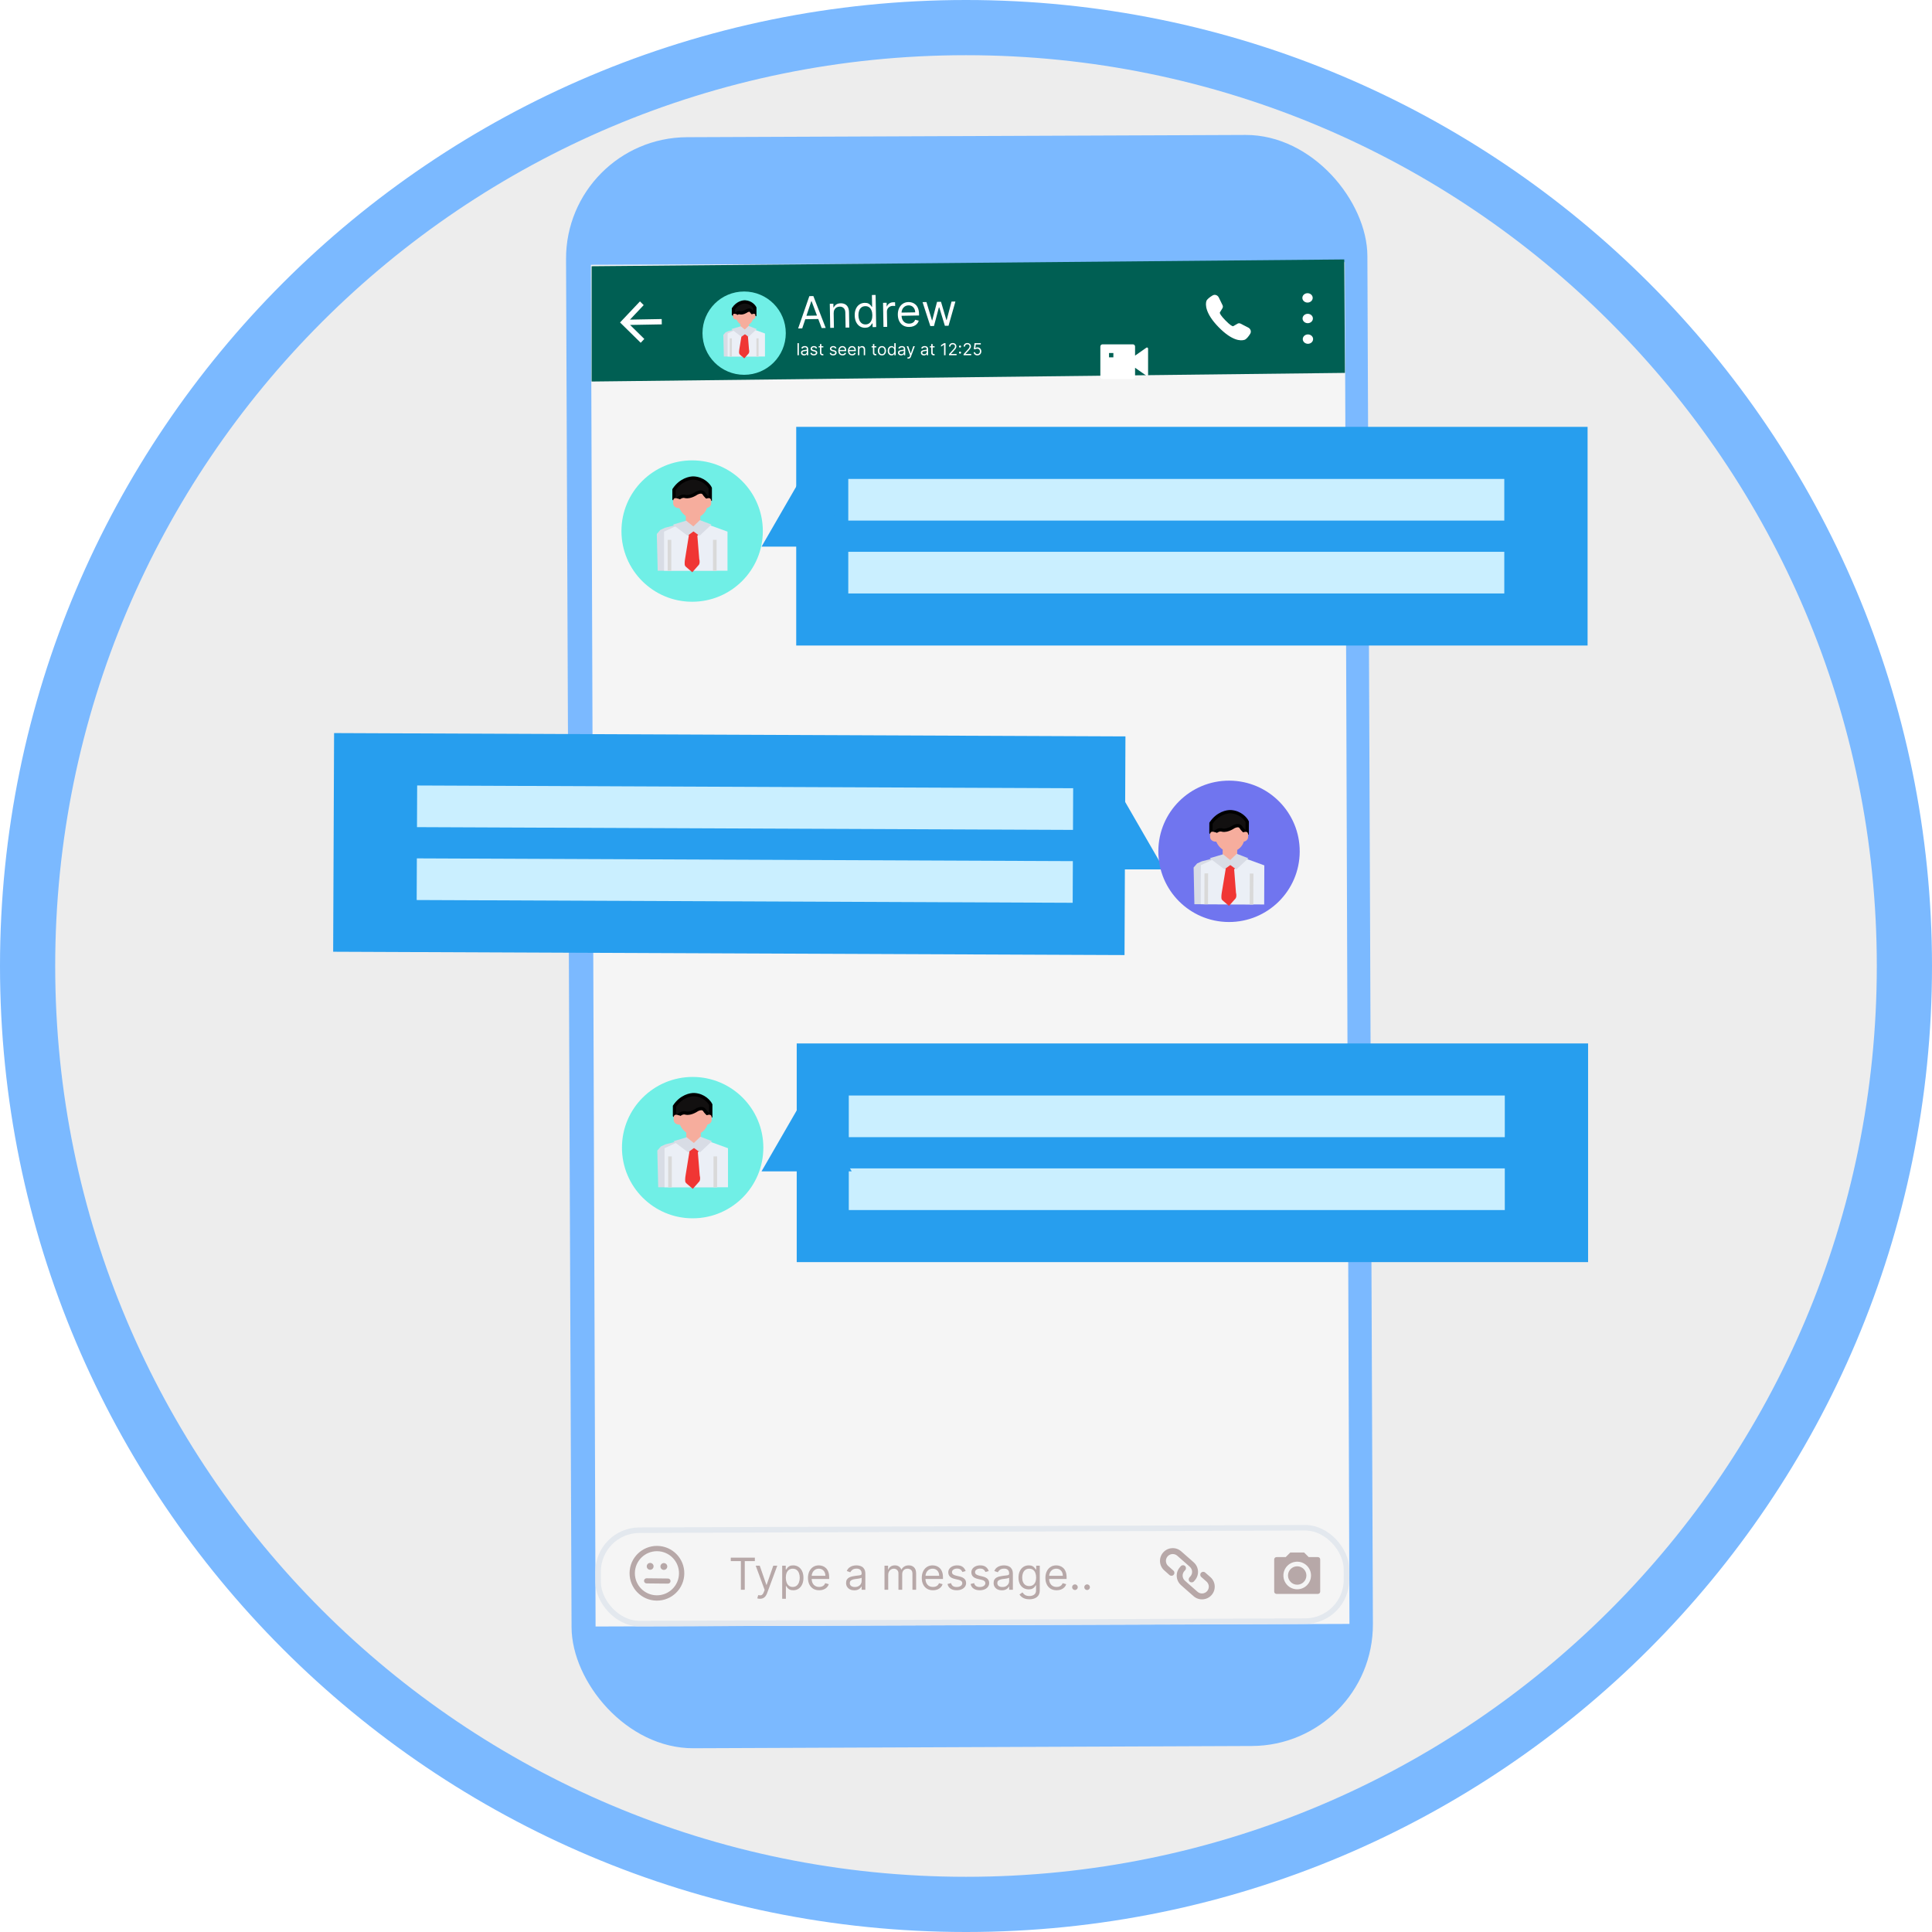 <svg width="175" height="175" viewBox="0 0 175 175" fill="none" xmlns="http://www.w3.org/2000/svg">
<g clip-path="url(#clip0_985_1731)">
<path d="M172.5 87.5C172.5 134.444 134.444 172.5 87.5 172.5C40.556 172.5 2.5 134.444 2.5 87.5C2.5 40.556 40.556 2.5 87.5 2.5C134.444 2.5 172.5 40.556 172.5 87.5Z" fill="#EDEDED" stroke="#7BB9FF" stroke-width="5"/>
<rect x="51.228" y="12.472" width="72.586" height="145.929" rx="11" transform="rotate(-0.231 51.228 12.472)" fill="#7BB9FF"/>
<rect x="53.523" y="23.985" width="68.288" height="123.344" transform="rotate(-0.197 53.523 23.985)" fill="#F5F5F5"/>
<rect x="54.162" y="138.62" width="67.785" height="8.459" rx="3.75" transform="rotate(-0.213 54.162 138.62)" fill="#F5F5F5" stroke="#E3E8EE" stroke-width="0.5"/>
<path d="M66.193 141.403V141.091H68.375V141.403H67.46V144H67.108V141.403H66.193ZM68.839 144.818C68.782 144.818 68.732 144.813 68.687 144.804C68.643 144.795 68.612 144.787 68.595 144.778L68.68 144.483C68.761 144.504 68.834 144.511 68.896 144.506C68.959 144.5 69.014 144.472 69.062 144.422C69.111 144.373 69.156 144.293 69.197 144.182L69.26 144.011L68.453 141.818H68.816L69.419 143.557H69.441L70.044 141.818H70.407L69.481 144.318C69.439 144.431 69.388 144.524 69.326 144.598C69.265 144.673 69.193 144.728 69.112 144.764C69.031 144.8 68.941 144.818 68.839 144.818ZM70.85 144.818V141.818H71.174V142.165H71.213C71.238 142.127 71.272 142.079 71.316 142.02C71.36 141.96 71.424 141.907 71.506 141.861C71.589 141.813 71.702 141.79 71.844 141.79C72.028 141.79 72.19 141.836 72.33 141.928C72.47 142.019 72.579 142.15 72.658 142.318C72.737 142.487 72.776 142.686 72.776 142.915C72.776 143.146 72.737 143.346 72.658 143.516C72.579 143.684 72.471 143.815 72.331 143.908C72.192 144 72.032 144.045 71.85 144.045C71.71 144.045 71.597 144.022 71.513 143.976C71.429 143.929 71.364 143.875 71.319 143.815C71.273 143.755 71.238 143.705 71.213 143.665H71.185V144.818H70.85ZM71.179 142.909C71.179 143.074 71.204 143.219 71.252 143.345C71.3 143.47 71.371 143.568 71.463 143.639C71.556 143.709 71.67 143.744 71.804 143.744C71.945 143.744 72.061 143.707 72.155 143.634C72.25 143.559 72.321 143.458 72.368 143.332C72.416 143.205 72.441 143.064 72.441 142.909C72.441 142.756 72.417 142.617 72.37 142.494C72.323 142.37 72.253 142.272 72.158 142.2C72.064 142.127 71.946 142.091 71.804 142.091C71.668 142.091 71.553 142.125 71.461 142.195C71.368 142.263 71.298 142.358 71.25 142.482C71.203 142.604 71.179 142.746 71.179 142.909ZM74.202 144.045C73.992 144.045 73.811 143.999 73.658 143.906C73.507 143.812 73.39 143.682 73.307 143.514C73.226 143.346 73.185 143.15 73.185 142.926C73.185 142.703 73.226 142.506 73.307 142.335C73.39 142.164 73.504 142.03 73.651 141.935C73.799 141.838 73.971 141.79 74.168 141.79C74.282 141.79 74.394 141.809 74.505 141.847C74.615 141.884 74.716 141.946 74.807 142.031C74.898 142.116 74.971 142.227 75.025 142.366C75.079 142.506 75.106 142.677 75.106 142.881V143.023H73.424V142.733H74.765C74.765 142.61 74.74 142.5 74.691 142.403C74.642 142.307 74.573 142.231 74.483 142.175C74.394 142.119 74.289 142.091 74.168 142.091C74.034 142.091 73.919 142.124 73.821 142.19C73.725 142.256 73.65 142.341 73.598 142.446C73.546 142.551 73.52 142.664 73.52 142.784V142.977C73.52 143.142 73.549 143.282 73.606 143.396C73.663 143.51 73.743 143.597 73.846 143.656C73.948 143.715 74.067 143.744 74.202 143.744C74.29 143.744 74.37 143.732 74.441 143.707C74.513 143.682 74.575 143.644 74.627 143.594C74.679 143.543 74.719 143.479 74.748 143.403L75.071 143.494C75.037 143.604 74.98 143.701 74.9 143.784C74.819 143.866 74.72 143.931 74.601 143.977C74.483 144.023 74.35 144.045 74.202 144.045ZM77.382 144.051C77.244 144.051 77.119 144.025 77.006 143.973C76.893 143.92 76.804 143.844 76.738 143.744C76.671 143.644 76.638 143.523 76.638 143.381C76.638 143.256 76.663 143.154 76.712 143.077C76.761 142.998 76.827 142.937 76.909 142.892C76.992 142.848 77.083 142.814 77.182 142.793C77.283 142.77 77.383 142.752 77.485 142.739C77.617 142.722 77.725 142.709 77.807 142.7C77.891 142.691 77.951 142.675 77.989 142.653C78.028 142.632 78.047 142.594 78.047 142.54V142.528C78.047 142.388 78.009 142.279 77.932 142.202C77.856 142.124 77.741 142.085 77.587 142.085C77.427 142.085 77.302 142.12 77.211 142.19C77.12 142.26 77.056 142.335 77.019 142.415L76.701 142.301C76.757 142.169 76.833 142.065 76.928 141.991C77.024 141.917 77.128 141.865 77.24 141.835C77.354 141.805 77.466 141.79 77.576 141.79C77.646 141.79 77.726 141.798 77.817 141.815C77.909 141.831 77.998 141.865 78.083 141.916C78.169 141.967 78.24 142.045 78.297 142.148C78.354 142.251 78.382 142.389 78.382 142.562V144H78.047V143.705H78.03C78.007 143.752 77.97 143.803 77.916 143.857C77.864 143.911 77.793 143.956 77.705 143.994C77.617 144.032 77.509 144.051 77.382 144.051ZM77.434 143.75C77.566 143.75 77.678 143.724 77.769 143.672C77.861 143.62 77.93 143.553 77.976 143.47C78.024 143.388 78.047 143.301 78.047 143.21V142.903C78.033 142.92 78.002 142.936 77.954 142.95C77.906 142.964 77.851 142.975 77.789 142.986C77.727 142.995 77.667 143.004 77.608 143.011C77.55 143.018 77.504 143.024 77.468 143.028C77.381 143.04 77.299 143.058 77.223 143.084C77.149 143.108 77.088 143.146 77.041 143.196C76.996 143.245 76.973 143.312 76.973 143.398C76.973 143.514 77.016 143.602 77.103 143.662C77.19 143.721 77.3 143.75 77.434 143.75ZM80.119 144V141.818H80.443V142.159H80.472C80.517 142.043 80.59 141.952 80.692 141.888C80.793 141.822 80.915 141.79 81.057 141.79C81.201 141.79 81.32 141.822 81.416 141.888C81.513 141.952 81.588 142.043 81.642 142.159H81.665C81.721 142.046 81.805 141.957 81.916 141.891C82.028 141.823 82.162 141.79 82.318 141.79C82.513 141.79 82.673 141.851 82.797 141.973C82.921 142.094 82.983 142.283 82.983 142.54V144H82.648V142.54C82.648 142.379 82.604 142.264 82.516 142.195C82.428 142.125 82.324 142.091 82.204 142.091C82.051 142.091 81.932 142.137 81.848 142.23C81.764 142.322 81.722 142.438 81.722 142.58V144H81.381V142.506C81.381 142.382 81.34 142.282 81.26 142.206C81.18 142.129 81.076 142.091 80.949 142.091C80.862 142.091 80.78 142.114 80.704 142.161C80.63 142.207 80.569 142.271 80.523 142.354C80.477 142.435 80.454 142.529 80.454 142.636V144H80.119ZM84.511 144.045C84.3 144.045 84.119 143.999 83.967 143.906C83.815 143.812 83.698 143.682 83.616 143.514C83.534 143.346 83.494 143.15 83.494 142.926C83.494 142.703 83.534 142.506 83.616 142.335C83.698 142.164 83.813 142.03 83.96 141.935C84.107 141.838 84.28 141.79 84.477 141.79C84.59 141.79 84.702 141.809 84.813 141.847C84.924 141.884 85.025 141.946 85.116 142.031C85.207 142.116 85.279 142.227 85.333 142.366C85.387 142.506 85.414 142.677 85.414 142.881V143.023H83.732V142.733H85.073C85.073 142.61 85.049 142.5 84.999 142.403C84.951 142.307 84.882 142.231 84.792 142.175C84.703 142.119 84.598 142.091 84.477 142.091C84.343 142.091 84.228 142.124 84.13 142.19C84.033 142.256 83.959 142.341 83.907 142.446C83.855 142.551 83.829 142.664 83.829 142.784V142.977C83.829 143.142 83.857 143.282 83.914 143.396C83.972 143.51 84.052 143.597 84.154 143.656C84.256 143.715 84.375 143.744 84.511 143.744C84.599 143.744 84.678 143.732 84.749 143.707C84.821 143.682 84.883 143.644 84.935 143.594C84.987 143.543 85.028 143.479 85.056 143.403L85.38 143.494C85.346 143.604 85.289 143.701 85.208 143.784C85.128 143.866 85.028 143.931 84.91 143.977C84.791 144.023 84.658 144.045 84.511 144.045ZM87.469 142.307L87.168 142.392C87.149 142.342 87.121 142.293 87.085 142.246C87.049 142.197 86.999 142.158 86.937 142.126C86.874 142.095 86.794 142.08 86.697 142.08C86.563 142.08 86.452 142.11 86.363 142.172C86.275 142.232 86.231 142.31 86.231 142.403C86.231 142.487 86.261 142.553 86.322 142.601C86.382 142.649 86.477 142.689 86.606 142.722L86.93 142.801C87.125 142.848 87.27 142.921 87.366 143.018C87.461 143.115 87.509 143.24 87.509 143.392C87.509 143.517 87.473 143.629 87.401 143.727C87.33 143.826 87.231 143.903 87.103 143.96C86.975 144.017 86.826 144.045 86.657 144.045C86.434 144.045 86.25 143.997 86.104 143.901C85.959 143.804 85.866 143.663 85.827 143.477L86.146 143.398C86.176 143.515 86.233 143.603 86.317 143.662C86.403 143.721 86.514 143.75 86.651 143.75C86.808 143.75 86.932 143.717 87.023 143.651C87.116 143.583 87.163 143.503 87.163 143.409C87.163 143.333 87.136 143.27 87.083 143.219C87.03 143.167 86.949 143.128 86.839 143.102L86.475 143.017C86.275 142.97 86.129 142.896 86.035 142.797C85.942 142.696 85.896 142.571 85.896 142.42C85.896 142.297 85.93 142.188 85.999 142.094C86.069 141.999 86.165 141.925 86.285 141.871C86.406 141.817 86.543 141.79 86.697 141.79C86.913 141.79 87.082 141.837 87.205 141.932C87.329 142.027 87.417 142.152 87.469 142.307ZM89.559 142.307L89.258 142.392C89.239 142.342 89.211 142.293 89.174 142.246C89.138 142.197 89.089 142.158 89.027 142.126C88.964 142.095 88.884 142.08 88.787 142.08C88.653 142.08 88.542 142.11 88.453 142.172C88.365 142.232 88.321 142.31 88.321 142.403C88.321 142.487 88.351 142.553 88.412 142.601C88.472 142.649 88.567 142.689 88.696 142.722L89.019 142.801C89.215 142.848 89.36 142.921 89.456 143.018C89.551 143.115 89.599 143.24 89.599 143.392C89.599 143.517 89.563 143.629 89.491 143.727C89.42 143.826 89.321 143.903 89.193 143.96C89.065 144.017 88.916 144.045 88.747 144.045C88.524 144.045 88.34 143.997 88.194 143.901C88.048 143.804 87.956 143.663 87.917 143.477L88.235 143.398C88.266 143.515 88.323 143.603 88.407 143.662C88.493 143.721 88.604 143.75 88.741 143.75C88.897 143.75 89.021 143.717 89.113 143.651C89.206 143.583 89.252 143.503 89.252 143.409C89.252 143.333 89.226 143.27 89.173 143.219C89.12 143.167 89.038 143.128 88.929 143.102L88.565 143.017C88.365 142.97 88.218 142.896 88.125 142.797C88.032 142.696 87.985 142.571 87.985 142.42C87.985 142.297 88.02 142.188 88.089 142.094C88.159 141.999 88.254 141.925 88.375 141.871C88.496 141.817 88.633 141.79 88.787 141.79C89.002 141.79 89.172 141.837 89.295 141.932C89.419 142.027 89.507 142.152 89.559 142.307ZM90.746 144.051C90.608 144.051 90.482 144.025 90.369 143.973C90.257 143.92 90.167 143.844 90.101 143.744C90.035 143.644 90.001 143.523 90.001 143.381C90.001 143.256 90.026 143.154 90.075 143.077C90.124 142.998 90.19 142.937 90.273 142.892C90.355 142.848 90.446 142.814 90.546 142.793C90.646 142.77 90.747 142.752 90.848 142.739C90.981 142.722 91.088 142.709 91.171 142.7C91.254 142.691 91.314 142.675 91.352 142.653C91.391 142.632 91.41 142.594 91.41 142.54V142.528C91.41 142.388 91.372 142.279 91.296 142.202C91.22 142.124 91.105 142.085 90.95 142.085C90.79 142.085 90.665 142.12 90.574 142.19C90.483 142.26 90.419 142.335 90.382 142.415L90.064 142.301C90.121 142.169 90.197 142.065 90.291 141.991C90.387 141.917 90.491 141.865 90.604 141.835C90.717 141.805 90.829 141.79 90.939 141.79C91.009 141.79 91.09 141.798 91.18 141.815C91.272 141.831 91.361 141.865 91.446 141.916C91.532 141.967 91.604 142.045 91.66 142.148C91.717 142.251 91.746 142.389 91.746 142.562V144H91.41V143.705H91.394C91.371 143.752 91.333 143.803 91.28 143.857C91.227 143.911 91.156 143.956 91.068 143.994C90.98 144.032 90.873 144.051 90.746 144.051ZM90.797 143.75C90.93 143.75 91.041 143.724 91.132 143.672C91.224 143.62 91.293 143.553 91.34 143.47C91.387 143.388 91.41 143.301 91.41 143.21V142.903C91.396 142.92 91.365 142.936 91.317 142.95C91.269 142.964 91.215 142.975 91.152 142.986C91.09 142.995 91.03 143.004 90.972 143.011C90.914 143.018 90.867 143.024 90.831 143.028C90.744 143.04 90.662 143.058 90.587 143.084C90.512 143.108 90.451 143.146 90.405 143.196C90.359 143.245 90.337 143.312 90.337 143.398C90.337 143.514 90.38 143.602 90.466 143.662C90.553 143.721 90.663 143.75 90.797 143.75ZM93.238 144.864C93.076 144.864 92.937 144.843 92.821 144.801C92.704 144.76 92.607 144.706 92.529 144.639C92.453 144.573 92.392 144.502 92.346 144.426L92.613 144.239C92.644 144.278 92.682 144.324 92.728 144.375C92.775 144.427 92.838 144.472 92.919 144.51C93 144.549 93.107 144.568 93.238 144.568C93.414 144.568 93.56 144.526 93.674 144.44C93.789 144.355 93.846 144.222 93.846 144.04V143.597H93.818C93.793 143.636 93.758 143.686 93.713 143.744C93.668 143.802 93.604 143.854 93.519 143.899C93.436 143.944 93.323 143.966 93.181 143.966C93.005 143.966 92.847 143.924 92.707 143.841C92.568 143.758 92.457 143.636 92.376 143.477C92.296 143.318 92.255 143.125 92.255 142.898C92.255 142.674 92.295 142.48 92.373 142.314C92.452 142.147 92.561 142.018 92.701 141.928C92.841 141.836 93.003 141.79 93.187 141.79C93.329 141.79 93.442 141.813 93.525 141.861C93.609 141.907 93.674 141.96 93.718 142.02C93.764 142.079 93.799 142.127 93.823 142.165H93.858V141.818H94.181V144.062C94.181 144.25 94.139 144.402 94.054 144.52C93.969 144.638 93.856 144.725 93.713 144.78C93.571 144.836 93.412 144.864 93.238 144.864ZM93.227 143.665C93.361 143.665 93.475 143.634 93.568 143.572C93.661 143.511 93.731 143.422 93.779 143.307C93.828 143.191 93.852 143.053 93.852 142.892C93.852 142.735 93.828 142.596 93.781 142.476C93.734 142.356 93.663 142.261 93.571 142.193C93.478 142.125 93.363 142.091 93.227 142.091C93.085 142.091 92.966 142.127 92.872 142.199C92.778 142.271 92.707 142.367 92.66 142.489C92.614 142.61 92.591 142.744 92.591 142.892C92.591 143.044 92.614 143.178 92.662 143.294C92.71 143.41 92.781 143.5 92.875 143.567C92.969 143.632 93.087 143.665 93.227 143.665ZM95.71 144.045C95.5 144.045 95.318 143.999 95.166 143.906C95.014 143.812 94.897 143.682 94.815 143.514C94.734 143.346 94.693 143.15 94.693 142.926C94.693 142.703 94.734 142.506 94.815 142.335C94.897 142.164 95.012 142.03 95.159 141.935C95.306 141.838 95.479 141.79 95.676 141.79C95.789 141.79 95.902 141.809 96.012 141.847C96.123 141.884 96.224 141.946 96.315 142.031C96.406 142.116 96.478 142.227 96.532 142.366C96.586 142.506 96.613 142.677 96.613 142.881V143.023H94.931V142.733H96.272C96.272 142.61 96.248 142.5 96.198 142.403C96.15 142.307 96.081 142.231 95.991 142.175C95.902 142.119 95.797 142.091 95.676 142.091C95.542 142.091 95.427 142.124 95.329 142.19C95.233 142.256 95.158 142.341 95.106 142.446C95.054 142.551 95.028 142.664 95.028 142.784V142.977C95.028 143.142 95.056 143.282 95.113 143.396C95.171 143.51 95.251 143.597 95.353 143.656C95.456 143.715 95.575 143.744 95.71 143.744C95.798 143.744 95.877 143.732 95.948 143.707C96.02 143.682 96.082 143.644 96.135 143.594C96.187 143.543 96.227 143.479 96.255 143.403L96.579 143.494C96.545 143.604 96.488 143.701 96.407 143.784C96.327 143.866 96.227 143.931 96.109 143.977C95.991 144.023 95.858 144.045 95.71 144.045ZM97.368 144.023C97.297 144.023 97.237 143.998 97.187 143.947C97.137 143.897 97.112 143.837 97.112 143.767C97.112 143.697 97.137 143.637 97.187 143.587C97.237 143.536 97.297 143.511 97.368 143.511C97.438 143.511 97.498 143.536 97.548 143.587C97.598 143.637 97.623 143.697 97.623 143.767C97.623 143.813 97.611 143.856 97.588 143.895C97.565 143.934 97.534 143.965 97.495 143.989C97.457 144.011 97.415 144.023 97.368 144.023ZM98.469 144.023C98.399 144.023 98.339 143.998 98.289 143.947C98.239 143.897 98.213 143.837 98.213 143.767C98.213 143.697 98.239 143.637 98.289 143.587C98.339 143.536 98.399 143.511 98.469 143.511C98.539 143.511 98.599 143.536 98.65 143.587C98.7 143.637 98.725 143.697 98.725 143.767C98.725 143.813 98.713 143.856 98.689 143.895C98.666 143.934 98.636 143.965 98.597 143.989C98.559 144.011 98.516 144.023 98.469 144.023Z" fill="#B7A8A8"/>
<g clip-path="url(#clip1_985_1731)">
<path fill-rule="evenodd" clip-rule="evenodd" d="M59.532 140.027C60.901 140.041 61.998 141.163 61.984 142.532C61.969 143.901 60.848 144.999 59.479 144.984C58.11 144.969 57.012 143.848 57.026 142.479C57.041 141.11 58.163 140.012 59.532 140.027ZM61.503 142.527C61.515 141.423 60.63 140.519 59.526 140.507C58.423 140.496 57.519 141.381 57.507 142.484C57.495 143.587 58.38 144.491 59.484 144.503C60.587 144.515 61.491 143.63 61.503 142.527Z" fill="#B7A8A8"/>
<path d="M60.441 141.895C60.443 141.724 60.306 141.584 60.135 141.582C59.964 141.58 59.823 141.718 59.822 141.889C59.82 142.06 59.957 142.2 60.128 142.202C60.299 142.204 60.439 142.067 60.441 141.895Z" fill="#B7A8A8"/>
<path d="M59.202 141.882C59.204 141.711 59.066 141.571 58.895 141.569C58.724 141.567 58.584 141.705 58.582 141.876C58.58 142.047 58.718 142.187 58.889 142.189C59.06 142.191 59.2 142.053 59.202 141.882Z" fill="#B7A8A8"/>
<path fill-rule="evenodd" clip-rule="evenodd" d="M60.737 143.216C60.738 143.087 60.635 142.982 60.507 142.981L58.571 142.96C58.442 142.959 58.337 143.062 58.336 143.19C58.334 143.318 58.437 143.423 58.566 143.425L60.502 143.445C60.63 143.447 60.736 143.344 60.737 143.216Z" fill="#B7A8A8"/>
</g>
<path fill-rule="evenodd" clip-rule="evenodd" d="M109.284 143.258C109.54 143.482 109.565 143.871 109.34 144.126C109.115 144.381 108.725 144.406 108.469 144.182L107.544 143.37L107.328 143.177C107.076 142.951 107.054 142.565 107.277 142.312L107.359 142.219C107.457 142.108 107.446 141.939 107.335 141.842C107.224 141.744 107.054 141.755 106.956 141.866L106.875 141.959C106.457 142.432 106.499 143.154 106.97 143.575L107.187 143.769L107.189 143.771L108.115 144.584C108.593 145.003 109.322 144.957 109.742 144.48C110.163 144.003 110.117 143.276 109.639 142.856L109.164 142.44C109.053 142.342 108.884 142.353 108.786 142.464C108.688 142.575 108.699 142.744 108.81 142.841L109.284 143.258ZM105.812 141.843C105.561 141.619 105.538 141.23 105.762 140.975C105.988 140.719 106.38 140.694 106.635 140.917L107.56 141.73L107.776 141.923C108.028 142.148 108.051 142.534 107.827 142.787L107.738 142.888C107.64 142.999 107.651 143.168 107.762 143.266C107.873 143.363 108.043 143.353 108.141 143.242L108.23 143.141C108.647 142.667 108.605 141.946 108.134 141.524L107.917 141.33L107.915 141.329L106.989 140.516C106.51 140.095 105.78 140.146 105.36 140.622C104.942 141.096 104.982 141.821 105.455 142.242L105.931 142.667C106.042 142.765 106.211 142.755 106.31 142.645C106.409 142.535 106.399 142.366 106.289 142.267L105.812 141.843Z" fill="#B7A8A8"/>
<g clip-path="url(#clip2_985_1731)">
<path d="M116.875 140.625H118.125L118.542 141.042H119.375C119.49 141.042 119.583 141.135 119.583 141.25V144.167C119.583 144.282 119.49 144.375 119.375 144.375H115.625C115.51 144.375 115.417 144.282 115.417 144.167V141.25C115.417 141.135 115.51 141.042 115.625 141.042H116.458L116.875 140.625ZM117.5 143.958C118.19 143.958 118.75 143.399 118.75 142.708C118.75 142.018 118.19 141.458 117.5 141.458C116.809 141.458 116.25 142.018 116.25 142.708C116.25 143.399 116.809 143.958 117.5 143.958ZM117.5 143.542C117.04 143.542 116.667 143.169 116.667 142.708C116.667 142.248 117.04 141.875 117.5 141.875C117.96 141.875 118.333 142.248 118.333 142.708C118.333 143.169 117.96 143.542 117.5 143.542Z" fill="#B7A8A8"/>
</g>
<path d="M53.591 24.116L121.763 23.5L121.824 33.776L53.588 34.558L53.591 24.116Z" fill="#005F53"/>
<path d="M109.278 27.262C109.173 27.568 109.164 28.388 110.379 29.631C111.595 30.874 112.382 30.893 112.722 30.783C112.904 30.725 113.1 30.466 113.242 30.238C113.367 30.038 113.281 29.783 113.072 29.675L112.368 29.313C112.28 29.268 112.175 29.271 112.089 29.321L111.742 29.525C111.722 29.537 111.7 29.551 111.677 29.548C111.612 29.542 111.435 29.467 111 29.023C110.565 28.578 110.495 28.399 110.49 28.334C110.488 28.31 110.502 28.289 110.515 28.269L110.725 27.926C110.777 27.842 110.782 27.736 110.739 27.647L110.397 26.945C110.293 26.729 110.032 26.639 109.828 26.765C109.596 26.907 109.335 27.098 109.278 27.262Z" fill="white"/>
<path d="M72.664 29.745L72.295 29.752L73.31 26.824L73.674 26.817L74.794 29.707L74.425 29.713L73.512 27.281L73.489 27.281L72.664 29.745ZM72.78 28.607L74.268 28.58L74.274 28.892L72.786 28.919L72.78 28.607ZM75.513 28.381L75.537 29.693L75.202 29.699L75.162 27.518L75.486 27.512L75.493 27.853L75.521 27.852C75.57 27.741 75.646 27.65 75.749 27.581C75.852 27.511 75.986 27.475 76.15 27.472C76.298 27.469 76.428 27.497 76.54 27.555C76.652 27.613 76.74 27.702 76.803 27.823C76.867 27.944 76.901 28.096 76.904 28.282L76.929 29.668L76.594 29.674L76.569 28.311C76.566 28.139 76.519 28.007 76.428 27.913C76.338 27.818 76.215 27.772 76.059 27.774C75.952 27.776 75.857 27.801 75.774 27.849C75.691 27.897 75.627 27.966 75.58 28.056C75.533 28.146 75.511 28.254 75.513 28.381ZM78.366 29.688C78.184 29.691 78.023 29.648 77.882 29.558C77.741 29.468 77.63 29.34 77.548 29.172C77.467 29.004 77.424 28.805 77.42 28.574C77.415 28.345 77.451 28.145 77.527 27.975C77.602 27.805 77.709 27.673 77.848 27.579C77.986 27.484 78.147 27.435 78.331 27.432C78.473 27.43 78.585 27.451 78.669 27.497C78.753 27.542 78.817 27.594 78.862 27.653C78.907 27.71 78.943 27.758 78.968 27.796L78.997 27.795L78.977 26.721L79.312 26.715L79.365 29.624L79.041 29.63L79.035 29.295L78.996 29.295C78.972 29.335 78.937 29.386 78.893 29.448C78.849 29.508 78.785 29.563 78.701 29.612C78.618 29.66 78.506 29.685 78.366 29.688ZM78.406 29.386C78.54 29.383 78.653 29.346 78.745 29.274C78.837 29.202 78.905 29.102 78.951 28.977C78.997 28.85 79.019 28.704 79.016 28.539C79.013 28.376 78.987 28.234 78.937 28.113C78.888 27.991 78.816 27.896 78.722 27.83C78.628 27.762 78.513 27.73 78.376 27.732C78.234 27.735 78.116 27.774 78.023 27.848C77.931 27.922 77.862 28.021 77.817 28.146C77.773 28.27 77.752 28.409 77.755 28.562C77.757 28.717 77.784 28.858 77.833 28.984C77.884 29.109 77.957 29.208 78.052 29.281C78.148 29.353 78.266 29.388 78.406 29.386ZM80.025 29.612L79.986 27.43L80.31 27.425L80.316 27.754L80.338 27.754C80.376 27.645 80.447 27.556 80.55 27.487C80.653 27.418 80.769 27.382 80.9 27.38C80.925 27.379 80.955 27.379 80.992 27.38C81.029 27.38 81.057 27.381 81.076 27.382L81.082 27.723C81.071 27.721 81.045 27.717 81.004 27.712C80.964 27.706 80.922 27.703 80.877 27.704C80.771 27.706 80.677 27.73 80.595 27.776C80.513 27.821 80.449 27.883 80.402 27.961C80.356 28.039 80.334 28.127 80.336 28.225L80.361 29.606L80.025 29.612ZM82.363 29.615C82.152 29.619 81.97 29.576 81.816 29.486C81.663 29.395 81.544 29.266 81.458 29.1C81.374 28.933 81.329 28.738 81.325 28.514C81.321 28.291 81.359 28.093 81.437 27.921C81.516 27.748 81.628 27.613 81.773 27.515C81.919 27.415 82.091 27.364 82.288 27.36C82.401 27.358 82.514 27.375 82.625 27.411C82.737 27.447 82.839 27.507 82.931 27.59C83.023 27.673 83.098 27.783 83.154 27.921C83.211 28.06 83.241 28.23 83.245 28.434L83.247 28.576L81.566 28.607L81.561 28.317L82.901 28.293C82.899 28.169 82.872 28.06 82.821 27.964C82.771 27.869 82.701 27.794 82.61 27.739C82.52 27.685 82.414 27.659 82.293 27.661C82.16 27.664 82.045 27.699 81.948 27.767C81.853 27.834 81.78 27.921 81.73 28.027C81.68 28.133 81.656 28.246 81.658 28.366L81.662 28.559C81.665 28.724 81.695 28.863 81.754 28.977C81.814 29.089 81.896 29.174 81.999 29.232C82.102 29.289 82.222 29.316 82.357 29.314C82.445 29.312 82.525 29.299 82.595 29.273C82.667 29.246 82.728 29.207 82.779 29.156C82.83 29.104 82.869 29.039 82.896 28.963L83.222 29.048C83.19 29.159 83.134 29.256 83.055 29.341C82.976 29.425 82.878 29.491 82.76 29.54C82.643 29.587 82.51 29.612 82.363 29.615ZM84.269 29.535L83.565 27.366L83.917 27.359L84.419 29.021L84.442 29.02L84.877 27.342L85.235 27.335L85.725 28.991L85.748 28.991L86.189 27.318L86.542 27.312L85.917 29.505L85.587 29.511L85.079 27.844L85.045 27.845L84.599 29.529L84.269 29.535Z" fill="white"/>
<path d="M72.361 31.085L72.361 32.176L72.235 32.176L72.235 31.085L72.361 31.085ZM72.832 32.195C72.78 32.195 72.733 32.186 72.691 32.166C72.648 32.146 72.615 32.118 72.59 32.08C72.565 32.043 72.553 31.997 72.553 31.944C72.553 31.897 72.562 31.859 72.581 31.83C72.599 31.801 72.624 31.777 72.654 31.761C72.685 31.744 72.719 31.732 72.757 31.724C72.794 31.715 72.832 31.708 72.87 31.703C72.92 31.697 72.96 31.692 72.991 31.689C73.022 31.685 73.045 31.68 73.059 31.671C73.074 31.663 73.081 31.649 73.081 31.629L73.081 31.624C73.081 31.572 73.067 31.531 73.038 31.502C73.01 31.473 72.966 31.458 72.909 31.458C72.849 31.458 72.802 31.471 72.767 31.498C72.733 31.524 72.709 31.552 72.695 31.582L72.576 31.539C72.597 31.489 72.626 31.451 72.661 31.423C72.697 31.395 72.736 31.375 72.779 31.364C72.821 31.353 72.863 31.347 72.904 31.347C72.931 31.347 72.961 31.351 72.995 31.357C73.029 31.363 73.062 31.376 73.094 31.395C73.127 31.414 73.154 31.443 73.175 31.482C73.196 31.52 73.207 31.572 73.207 31.637L73.207 32.176L73.081 32.176L73.081 32.066L73.075 32.066C73.066 32.083 73.052 32.102 73.032 32.123C73.012 32.143 72.986 32.16 72.953 32.174C72.92 32.188 72.879 32.195 72.832 32.195ZM72.851 32.083C72.901 32.083 72.943 32.073 72.977 32.053C73.011 32.034 73.037 32.008 73.055 31.978C73.072 31.947 73.081 31.914 73.081 31.88L73.081 31.765C73.076 31.771 73.064 31.777 73.046 31.783C73.028 31.788 73.008 31.792 72.984 31.796C72.961 31.799 72.939 31.803 72.917 31.805C72.895 31.808 72.877 31.81 72.864 31.812C72.831 31.816 72.801 31.823 72.772 31.833C72.744 31.842 72.722 31.856 72.704 31.875C72.687 31.893 72.678 31.919 72.678 31.95C72.678 31.994 72.695 32.027 72.727 32.05C72.76 32.072 72.801 32.083 72.851 32.083ZM74.016 31.541L73.903 31.573C73.896 31.555 73.885 31.536 73.871 31.518C73.858 31.5 73.84 31.485 73.816 31.474C73.793 31.462 73.763 31.456 73.726 31.456C73.676 31.456 73.634 31.468 73.601 31.491C73.568 31.513 73.551 31.542 73.551 31.578C73.551 31.609 73.563 31.634 73.585 31.652C73.608 31.67 73.644 31.685 73.692 31.697L73.814 31.727C73.887 31.744 73.941 31.772 73.977 31.808C74.013 31.844 74.031 31.891 74.031 31.948C74.031 31.995 74.017 32.037 73.99 32.074C73.964 32.111 73.926 32.14 73.879 32.161C73.831 32.183 73.775 32.193 73.711 32.193C73.628 32.193 73.559 32.175 73.504 32.139C73.449 32.103 73.415 32.05 73.4 31.98L73.519 31.95C73.531 31.994 73.552 32.028 73.584 32.05C73.616 32.072 73.658 32.083 73.709 32.083C73.768 32.083 73.814 32.07 73.849 32.045C73.883 32.02 73.901 31.99 73.901 31.955C73.901 31.926 73.891 31.902 73.871 31.883C73.851 31.864 73.821 31.849 73.779 31.84L73.643 31.808C73.568 31.79 73.513 31.762 73.478 31.725C73.443 31.688 73.426 31.64 73.426 31.584C73.426 31.538 73.439 31.497 73.465 31.461C73.491 31.426 73.526 31.398 73.572 31.378C73.617 31.358 73.669 31.347 73.726 31.347C73.807 31.347 73.871 31.365 73.917 31.401C73.963 31.436 73.996 31.483 74.016 31.541ZM74.576 31.358L74.576 31.465L74.152 31.465L74.152 31.358L74.576 31.358ZM74.275 31.162L74.401 31.162L74.401 31.942C74.401 31.977 74.406 32.004 74.417 32.022C74.427 32.039 74.441 32.051 74.457 32.057C74.474 32.063 74.491 32.066 74.51 32.066C74.524 32.066 74.535 32.065 74.544 32.063C74.553 32.062 74.56 32.06 74.565 32.059L74.591 32.172C74.582 32.175 74.57 32.178 74.555 32.182C74.54 32.185 74.52 32.187 74.497 32.187C74.462 32.187 74.427 32.179 74.393 32.164C74.359 32.149 74.331 32.126 74.308 32.094C74.286 32.063 74.275 32.024 74.275 31.976L74.275 31.162ZM75.766 31.541L75.653 31.573C75.646 31.555 75.636 31.536 75.622 31.518C75.609 31.5 75.59 31.485 75.567 31.474C75.543 31.462 75.513 31.456 75.477 31.456C75.427 31.456 75.385 31.468 75.351 31.491C75.318 31.513 75.302 31.542 75.302 31.578C75.302 31.609 75.313 31.634 75.336 31.652C75.359 31.67 75.394 31.685 75.442 31.697L75.564 31.727C75.637 31.744 75.692 31.772 75.728 31.808C75.763 31.844 75.781 31.891 75.781 31.948C75.781 31.995 75.768 32.037 75.741 32.074C75.714 32.111 75.677 32.14 75.629 32.161C75.581 32.183 75.525 32.193 75.462 32.193C75.378 32.193 75.309 32.175 75.254 32.139C75.2 32.103 75.165 32.05 75.151 31.98L75.27 31.95C75.281 31.994 75.303 32.028 75.334 32.05C75.366 32.072 75.408 32.083 75.46 32.083C75.518 32.083 75.565 32.07 75.599 32.045C75.634 32.02 75.651 31.99 75.651 31.955C75.651 31.926 75.641 31.902 75.621 31.883C75.602 31.864 75.571 31.849 75.53 31.84L75.394 31.808C75.319 31.79 75.263 31.762 75.228 31.725C75.194 31.688 75.176 31.64 75.176 31.584C75.176 31.538 75.189 31.497 75.215 31.461C75.241 31.426 75.277 31.398 75.322 31.378C75.368 31.358 75.419 31.347 75.477 31.347C75.558 31.347 75.621 31.365 75.667 31.401C75.714 31.436 75.747 31.483 75.766 31.541ZM76.314 32.193C76.235 32.193 76.167 32.176 76.11 32.141C76.053 32.106 76.009 32.057 75.978 31.994C75.947 31.931 75.932 31.857 75.932 31.774C75.932 31.69 75.947 31.616 75.978 31.552C76.009 31.488 76.052 31.438 76.107 31.402C76.162 31.366 76.227 31.347 76.301 31.347C76.343 31.347 76.385 31.355 76.427 31.369C76.469 31.383 76.506 31.406 76.54 31.438C76.575 31.47 76.602 31.512 76.622 31.564C76.642 31.616 76.652 31.68 76.652 31.756L76.652 31.81L76.022 31.81L76.022 31.701L76.525 31.701C76.525 31.655 76.515 31.614 76.497 31.578C76.479 31.541 76.453 31.513 76.419 31.492C76.386 31.471 76.346 31.46 76.301 31.46C76.251 31.46 76.207 31.473 76.171 31.498C76.135 31.522 76.107 31.554 76.087 31.593C76.068 31.633 76.058 31.675 76.058 31.72L76.058 31.793C76.058 31.855 76.069 31.907 76.09 31.95C76.112 31.992 76.141 32.025 76.18 32.047C76.218 32.069 76.263 32.08 76.314 32.08C76.347 32.08 76.376 32.076 76.403 32.066C76.43 32.057 76.453 32.043 76.473 32.024C76.492 32.005 76.507 31.981 76.518 31.953L76.64 31.987C76.627 32.028 76.605 32.064 76.575 32.095C76.545 32.126 76.508 32.15 76.463 32.168C76.419 32.185 76.369 32.193 76.314 32.193ZM77.187 32.193C77.108 32.193 77.04 32.176 76.983 32.141C76.926 32.106 76.882 32.057 76.851 31.994C76.82 31.931 76.805 31.857 76.805 31.774C76.805 31.69 76.82 31.616 76.851 31.552C76.882 31.488 76.925 31.438 76.98 31.402C77.035 31.366 77.1 31.347 77.174 31.347C77.216 31.347 77.258 31.355 77.3 31.369C77.342 31.383 77.379 31.406 77.413 31.438C77.448 31.47 77.475 31.512 77.495 31.564C77.515 31.616 77.525 31.68 77.525 31.756L77.525 31.81L76.895 31.81L76.895 31.701L77.397 31.701C77.397 31.655 77.388 31.614 77.37 31.578C77.352 31.541 77.326 31.513 77.292 31.492C77.259 31.471 77.219 31.46 77.174 31.46C77.124 31.46 77.08 31.473 77.044 31.498C77.008 31.522 76.98 31.554 76.96 31.593C76.941 31.633 76.931 31.675 76.931 31.72L76.931 31.793C76.931 31.855 76.942 31.907 76.963 31.95C76.985 31.992 77.015 32.025 77.053 32.047C77.091 32.069 77.136 32.08 77.187 32.08C77.22 32.08 77.249 32.076 77.276 32.066C77.303 32.057 77.326 32.043 77.346 32.024C77.365 32.005 77.38 31.981 77.391 31.953L77.513 31.987C77.5 32.028 77.478 32.064 77.448 32.095C77.418 32.126 77.381 32.15 77.336 32.168C77.292 32.185 77.242 32.193 77.187 32.193ZM77.842 31.684L77.842 32.176L77.717 32.176L77.717 31.358L77.838 31.358L77.838 31.486L77.849 31.486C77.868 31.444 77.897 31.411 77.936 31.386C77.975 31.36 78.026 31.347 78.087 31.347C78.143 31.347 78.191 31.359 78.233 31.381C78.274 31.404 78.307 31.438 78.33 31.484C78.353 31.529 78.364 31.587 78.364 31.656L78.364 32.176L78.239 32.176L78.239 31.665C78.239 31.601 78.222 31.551 78.189 31.515C78.155 31.479 78.109 31.46 78.051 31.46C78.011 31.46 77.975 31.469 77.944 31.486C77.912 31.504 77.888 31.529 77.87 31.563C77.851 31.596 77.842 31.637 77.842 31.684ZM79.372 31.358L79.372 31.465L78.948 31.465L78.948 31.358L79.372 31.358ZM79.071 31.162L79.197 31.162L79.197 31.942C79.197 31.977 79.202 32.004 79.213 32.022C79.223 32.039 79.237 32.051 79.253 32.057C79.27 32.063 79.287 32.066 79.306 32.066C79.32 32.066 79.331 32.065 79.34 32.063C79.349 32.062 79.356 32.06 79.361 32.059L79.387 32.172C79.378 32.175 79.366 32.178 79.351 32.182C79.336 32.185 79.316 32.187 79.293 32.187C79.257 32.187 79.223 32.179 79.189 32.164C79.155 32.149 79.127 32.126 79.104 32.094C79.082 32.063 79.071 32.024 79.071 31.976L79.071 31.162ZM79.885 32.193C79.811 32.193 79.746 32.176 79.69 32.141C79.635 32.105 79.591 32.056 79.56 31.993C79.529 31.93 79.514 31.856 79.514 31.771C79.514 31.686 79.529 31.612 79.56 31.548C79.591 31.485 79.635 31.435 79.69 31.4C79.746 31.365 79.811 31.347 79.885 31.347C79.958 31.347 80.023 31.365 80.078 31.4C80.134 31.435 80.177 31.485 80.208 31.548C80.24 31.612 80.255 31.686 80.255 31.771C80.255 31.856 80.24 31.93 80.208 31.993C80.177 32.056 80.134 32.105 80.078 32.141C80.023 32.176 79.958 32.193 79.885 32.193ZM79.885 32.08C79.941 32.08 79.987 32.066 80.023 32.037C80.059 32.008 80.086 31.971 80.103 31.924C80.121 31.877 80.129 31.826 80.129 31.771C80.129 31.717 80.121 31.666 80.103 31.619C80.086 31.571 80.059 31.533 80.023 31.504C79.987 31.475 79.941 31.46 79.885 31.46C79.828 31.46 79.782 31.475 79.746 31.504C79.71 31.533 79.683 31.571 79.665 31.619C79.648 31.666 79.639 31.717 79.639 31.771C79.639 31.826 79.648 31.877 79.665 31.924C79.683 31.971 79.71 32.008 79.746 32.037C79.782 32.066 79.828 32.08 79.885 32.08ZM80.756 32.193C80.688 32.193 80.628 32.176 80.576 32.142C80.523 32.107 80.482 32.058 80.453 31.995C80.424 31.931 80.409 31.856 80.409 31.769C80.409 31.683 80.424 31.609 80.453 31.546C80.482 31.482 80.523 31.433 80.576 31.399C80.629 31.365 80.689 31.347 80.758 31.347C80.811 31.347 80.853 31.356 80.884 31.374C80.916 31.392 80.939 31.411 80.956 31.434C80.972 31.456 80.985 31.474 80.995 31.488L81.005 31.488L81.005 31.085L81.131 31.085L81.131 32.176L81.01 32.176L81.01 32.051L80.995 32.051C80.985 32.066 80.972 32.084 80.955 32.107C80.938 32.129 80.914 32.15 80.882 32.167C80.851 32.185 80.809 32.193 80.756 32.193ZM80.773 32.08C80.823 32.08 80.866 32.067 80.901 32.041C80.936 32.014 80.962 31.978 80.98 31.931C80.998 31.884 81.007 31.829 81.007 31.767C81.007 31.706 80.999 31.653 80.981 31.607C80.963 31.561 80.937 31.525 80.902 31.499C80.867 31.473 80.824 31.46 80.773 31.46C80.72 31.46 80.675 31.474 80.64 31.501C80.605 31.528 80.578 31.565 80.561 31.612C80.543 31.658 80.534 31.71 80.534 31.767C80.534 31.825 80.543 31.878 80.561 31.926C80.579 31.973 80.606 32.011 80.641 32.039C80.677 32.066 80.721 32.08 80.773 32.08ZM81.62 32.195C81.568 32.195 81.521 32.186 81.478 32.166C81.436 32.146 81.403 32.118 81.378 32.08C81.353 32.043 81.34 31.997 81.34 31.944C81.34 31.897 81.35 31.859 81.368 31.83C81.386 31.801 81.411 31.777 81.442 31.761C81.473 31.744 81.507 31.732 81.544 31.724C81.582 31.715 81.62 31.708 81.658 31.703C81.708 31.697 81.748 31.692 81.779 31.689C81.81 31.685 81.833 31.68 81.847 31.671C81.862 31.663 81.869 31.649 81.869 31.629L81.869 31.624C81.869 31.572 81.854 31.531 81.826 31.502C81.797 31.473 81.754 31.458 81.696 31.458C81.636 31.458 81.589 31.471 81.555 31.498C81.521 31.524 81.497 31.552 81.483 31.582L81.364 31.539C81.385 31.489 81.413 31.451 81.449 31.423C81.485 31.395 81.524 31.375 81.566 31.364C81.609 31.353 81.651 31.347 81.692 31.347C81.718 31.347 81.748 31.351 81.782 31.357C81.817 31.363 81.85 31.376 81.882 31.395C81.914 31.414 81.941 31.443 81.963 31.482C81.984 31.52 81.995 31.572 81.995 31.637L81.995 32.176L81.869 32.176L81.869 32.066L81.862 32.066C81.854 32.083 81.84 32.102 81.82 32.123C81.8 32.143 81.773 32.16 81.74 32.174C81.707 32.188 81.667 32.195 81.62 32.195ZM81.639 32.083C81.688 32.083 81.73 32.073 81.764 32.053C81.799 32.034 81.825 32.008 81.842 31.978C81.86 31.947 81.869 31.914 81.869 31.88L81.869 31.765C81.864 31.771 81.852 31.777 81.834 31.783C81.816 31.788 81.795 31.792 81.772 31.796C81.749 31.799 81.726 31.803 81.704 31.805C81.683 31.808 81.665 31.81 81.651 31.812C81.619 31.816 81.588 31.823 81.56 31.833C81.532 31.842 81.509 31.856 81.492 31.875C81.475 31.893 81.466 31.919 81.466 31.95C81.466 31.994 81.482 32.027 81.515 32.05C81.547 32.072 81.589 32.083 81.639 32.083ZM82.276 32.483C82.254 32.483 82.235 32.481 82.219 32.478C82.202 32.475 82.19 32.471 82.184 32.468L82.216 32.357C82.246 32.365 82.273 32.368 82.297 32.366C82.32 32.364 82.341 32.353 82.359 32.334C82.378 32.316 82.395 32.286 82.41 32.245L82.433 32.181L82.131 31.358L82.267 31.358L82.493 32.01L82.501 32.01L82.727 31.358L82.864 31.358L82.516 32.296C82.501 32.338 82.481 32.373 82.458 32.401C82.435 32.429 82.408 32.449 82.378 32.463C82.348 32.476 82.314 32.483 82.276 32.483ZM83.692 32.195C83.64 32.195 83.593 32.186 83.551 32.166C83.509 32.146 83.475 32.118 83.45 32.08C83.426 32.043 83.413 31.997 83.413 31.944C83.413 31.897 83.422 31.859 83.441 31.83C83.459 31.801 83.484 31.777 83.515 31.761C83.546 31.744 83.58 31.732 83.617 31.724C83.655 31.715 83.693 31.708 83.731 31.703C83.78 31.697 83.821 31.692 83.852 31.689C83.883 31.685 83.906 31.68 83.92 31.671C83.934 31.663 83.942 31.649 83.942 31.629L83.942 31.624C83.942 31.572 83.927 31.531 83.898 31.502C83.87 31.473 83.827 31.458 83.769 31.458C83.709 31.458 83.662 31.471 83.628 31.498C83.594 31.524 83.57 31.552 83.556 31.582L83.437 31.539C83.458 31.489 83.486 31.451 83.522 31.423C83.558 31.395 83.597 31.375 83.639 31.364C83.682 31.353 83.724 31.347 83.765 31.347C83.791 31.347 83.821 31.351 83.855 31.357C83.89 31.363 83.923 31.376 83.955 31.395C83.987 31.414 84.014 31.443 84.035 31.482C84.057 31.52 84.067 31.572 84.067 31.637L84.067 32.176L83.942 32.176L83.942 32.066L83.935 32.066C83.927 32.083 83.912 32.102 83.892 32.123C83.873 32.143 83.846 32.16 83.813 32.174C83.78 32.188 83.74 32.195 83.692 32.195ZM83.711 32.083C83.761 32.083 83.803 32.073 83.837 32.053C83.872 32.034 83.897 32.008 83.915 31.978C83.933 31.947 83.942 31.914 83.942 31.88L83.942 31.765C83.936 31.771 83.924 31.777 83.906 31.783C83.889 31.788 83.868 31.792 83.845 31.796C83.822 31.799 83.799 31.803 83.777 31.805C83.755 31.808 83.738 31.81 83.724 31.812C83.692 31.816 83.661 31.823 83.633 31.833C83.605 31.842 83.582 31.856 83.564 31.875C83.547 31.893 83.539 31.919 83.539 31.95C83.539 31.994 83.555 32.027 83.587 32.05C83.62 32.072 83.661 32.083 83.711 32.083ZM84.653 31.358L84.653 31.465L84.228 31.465L84.228 31.358L84.653 31.358ZM84.352 31.162L84.478 31.162L84.478 31.942C84.478 31.977 84.483 32.004 84.493 32.022C84.504 32.039 84.517 32.051 84.534 32.057C84.55 32.063 84.568 32.066 84.587 32.066C84.6 32.066 84.612 32.065 84.621 32.063C84.629 32.062 84.636 32.06 84.642 32.059L84.667 32.172C84.659 32.175 84.647 32.178 84.632 32.182C84.617 32.185 84.597 32.187 84.574 32.187C84.538 32.187 84.503 32.179 84.469 32.164C84.436 32.149 84.407 32.126 84.385 32.094C84.363 32.063 84.352 32.024 84.352 31.976L84.352 31.162ZM85.645 31.085L85.645 32.176L85.513 32.176L85.513 31.224L85.506 31.224L85.24 31.401L85.24 31.267L85.513 31.085L85.645 31.085ZM85.959 32.176L85.959 32.08L86.319 31.686C86.361 31.64 86.396 31.6 86.423 31.566C86.451 31.531 86.471 31.499 86.484 31.469C86.497 31.438 86.504 31.406 86.504 31.373C86.504 31.335 86.495 31.301 86.476 31.273C86.458 31.245 86.433 31.224 86.402 31.208C86.37 31.193 86.335 31.186 86.295 31.186C86.253 31.186 86.217 31.194 86.186 31.212C86.155 31.229 86.131 31.253 86.114 31.284C86.097 31.314 86.089 31.351 86.089 31.392L85.963 31.392C85.963 31.328 85.978 31.272 86.007 31.224C86.037 31.176 86.077 31.138 86.127 31.111C86.179 31.084 86.236 31.07 86.299 31.07C86.364 31.07 86.42 31.084 86.469 31.111C86.519 31.138 86.558 31.174 86.586 31.22C86.614 31.266 86.628 31.317 86.628 31.373C86.628 31.413 86.62 31.452 86.606 31.491C86.592 31.529 86.567 31.571 86.531 31.618C86.496 31.665 86.447 31.721 86.385 31.788L86.14 32.051L86.14 32.059L86.647 32.059L86.647 32.176L85.959 32.176ZM86.961 32.037C86.934 32.037 86.912 32.027 86.893 32.008C86.874 31.99 86.865 31.967 86.865 31.941C86.865 31.915 86.874 31.892 86.893 31.873C86.912 31.854 86.934 31.845 86.961 31.845C86.987 31.845 87.009 31.854 87.028 31.873C87.047 31.892 87.056 31.915 87.056 31.941C87.056 31.958 87.052 31.974 87.043 31.989C87.035 32.003 87.023 32.015 87.008 32.024C86.994 32.032 86.978 32.037 86.961 32.037ZM86.961 31.485C86.934 31.485 86.912 31.476 86.893 31.457C86.874 31.438 86.865 31.415 86.865 31.389C86.865 31.363 86.874 31.34 86.893 31.321C86.912 31.302 86.934 31.293 86.961 31.293C86.987 31.293 87.009 31.302 87.028 31.321C87.047 31.34 87.056 31.363 87.056 31.389C87.056 31.406 87.052 31.422 87.043 31.437C87.035 31.451 87.023 31.463 87.008 31.472C86.994 31.481 86.978 31.485 86.961 31.485ZM87.28 32.176L87.28 32.08L87.64 31.686C87.682 31.64 87.717 31.6 87.744 31.566C87.772 31.531 87.792 31.499 87.805 31.469C87.819 31.438 87.825 31.406 87.825 31.373C87.825 31.335 87.816 31.301 87.798 31.273C87.78 31.245 87.755 31.224 87.723 31.208C87.692 31.193 87.656 31.186 87.617 31.186C87.575 31.186 87.538 31.194 87.507 31.212C87.476 31.229 87.452 31.253 87.435 31.284C87.418 31.314 87.41 31.351 87.41 31.392L87.284 31.392C87.284 31.328 87.299 31.272 87.328 31.224C87.358 31.176 87.398 31.138 87.449 31.111C87.5 31.084 87.557 31.07 87.621 31.07C87.685 31.07 87.741 31.084 87.791 31.111C87.84 31.138 87.879 31.174 87.907 31.22C87.935 31.266 87.949 31.317 87.949 31.373C87.949 31.413 87.942 31.452 87.927 31.491C87.913 31.529 87.888 31.571 87.853 31.618C87.817 31.665 87.769 31.721 87.706 31.788L87.461 32.051L87.461 32.059L87.968 32.059L87.968 32.176L87.28 32.176ZM88.529 32.191C88.466 32.191 88.41 32.179 88.36 32.154C88.31 32.129 88.27 32.095 88.24 32.052C88.21 32.008 88.193 31.959 88.19 31.904L88.318 31.904C88.323 31.953 88.345 31.994 88.385 32.026C88.425 32.058 88.473 32.074 88.529 32.074C88.574 32.074 88.614 32.063 88.648 32.043C88.683 32.022 88.711 31.993 88.731 31.956C88.751 31.919 88.761 31.878 88.761 31.831C88.761 31.784 88.751 31.741 88.73 31.704C88.709 31.666 88.681 31.637 88.645 31.615C88.608 31.593 88.567 31.582 88.52 31.582C88.487 31.581 88.453 31.587 88.418 31.597C88.382 31.608 88.354 31.621 88.331 31.637L88.207 31.622L88.273 31.085L88.84 31.085L88.84 31.203L88.384 31.203L88.346 31.524L88.352 31.524C88.375 31.506 88.403 31.492 88.436 31.48C88.47 31.468 88.505 31.462 88.542 31.462C88.609 31.462 88.668 31.479 88.72 31.51C88.773 31.542 88.814 31.585 88.844 31.64C88.874 31.695 88.889 31.758 88.889 31.829C88.889 31.899 88.874 31.961 88.842 32.015C88.811 32.07 88.769 32.113 88.714 32.144C88.66 32.176 88.598 32.191 88.529 32.191Z" fill="white"/>
<path d="M57.064 28.951L59.937 28.899L59.945 29.381L57.072 29.433L58.362 30.702L58.034 31.048L56.164 29.208L57.966 27.302L58.306 27.636L57.064 28.951Z" fill="white"/>
<g clip-path="url(#clip3_985_1731)">
<path d="M118.44 27.407C118.182 27.409 117.971 27.22 117.968 26.986C117.966 26.752 118.174 26.56 118.432 26.558C118.69 26.556 118.902 26.744 118.904 26.979C118.906 27.213 118.699 27.404 118.44 27.407Z" fill="white"/>
<path d="M118.458 29.274C118.2 29.276 117.989 29.087 117.986 28.853C117.984 28.619 118.192 28.427 118.45 28.425C118.708 28.423 118.92 28.611 118.922 28.846C118.924 29.08 118.716 29.271 118.458 29.274Z" fill="white"/>
<path d="M118.004 30.72C118.006 30.954 118.218 31.143 118.476 31.141C118.734 31.139 118.942 30.947 118.94 30.712C118.938 30.478 118.726 30.29 118.468 30.292C118.21 30.294 118.002 30.486 118.004 30.72Z" fill="white"/>
</g>
<g clip-path="url(#clip4_985_1731)" filter="url(#filter0_d_985_1731)">
<path d="M102.814 28.212L103.838 27.494C103.883 27.463 103.944 27.474 103.975 27.519C103.987 27.535 103.993 27.555 103.993 27.575V29.949C103.993 30.003 103.949 30.047 103.895 30.047C103.874 30.047 103.855 30.041 103.838 30.029L102.814 29.312V30.137C102.814 30.246 102.726 30.334 102.617 30.334H99.866C99.757 30.334 99.669 30.246 99.669 30.137V27.386C99.669 27.278 99.757 27.19 99.866 27.19H102.617C102.726 27.19 102.814 27.278 102.814 27.386V28.212ZM100.456 27.976V28.369H100.849V27.976H100.456Z" fill="white"/>
</g>
<circle cx="67.404" cy="30.177" r="3.773" fill="#70EFE6"/>
<path d="M65.518 30.333L65.704 30.117L65.953 30.001L66.978 29.738L67.935 30.053L68.711 30.333V32.293H65.566L65.518 30.333Z" fill="#D8DCE5"/>
<path d="M65.905 30.207L66.63 29.871L67.453 29.573L68.469 29.909L69.291 30.207V32.293H65.905V30.207Z" fill="#EBEFF6"/>
<rect x="66.099" y="30.645" width="0.193" height="1.649" fill="#D9D9D9"/>
<rect x="68.517" y="30.645" width="0.193" height="1.649" fill="#D9D9D9"/>
<path d="M67.114 31.675L67.308 30.48H67.598L67.695 31.675C67.733 31.807 67.711 31.895 67.695 31.922L67.404 32.252L67.114 32.005C67.075 31.972 67.098 31.771 67.114 31.675Z" fill="#F03634" stroke="#F03634" stroke-width="0.3"/>
<rect width="0.385" height="0.454" transform="matrix(0.716 0.698 -0.802 0.598 67.522 30.063)" fill="#F03634"/>
<path d="M67.066 28.996H67.84V29.738L67.453 30.068L67.066 29.738V28.996Z" fill="#F6AD9D"/>
<rect x="66.679" y="27.678" width="1.548" height="1.813" rx="0.774" fill="#F6AD9D"/>
<path d="M67.065 28.337C66.872 28.271 66.727 28.392 66.63 28.461L66.485 28.502L66.436 28.461V27.966C66.785 27.439 67.291 27.334 67.501 27.348C68.004 27.381 68.291 27.719 68.371 27.884V27.966V28.461C68.217 28.428 68.081 28.255 68.033 28.172C67.917 28.008 67.662 28.131 67.549 28.214C67.317 28.346 67.13 28.351 67.065 28.337Z" fill="#121010" stroke="black" stroke-width="0.3"/>
<path d="M66.875 29.032C66.875 29.168 66.842 28.949 66.682 28.949C66.522 28.949 66.392 28.838 66.392 28.702C66.392 28.565 66.343 28.331 66.682 28.454C66.842 28.454 66.875 28.895 66.875 29.032Z" fill="#F6AD9D"/>
<path d="M67.936 29.031C67.936 29.168 67.969 28.949 68.13 28.949C68.29 28.949 68.42 28.838 68.42 28.702C68.42 28.565 68.468 28.331 68.13 28.454C67.969 28.454 67.936 28.895 67.936 29.031Z" fill="#F6AD9D"/>
<path d="M67.452 30.068L67.839 29.696L68.274 29.862L67.79 30.315L67.452 30.068Z" fill="#D8DCE5" stroke="#D8DCE5" stroke-width="0.3"/>
<path d="M67.501 30.068L67.066 29.721L66.57 29.869L67.162 30.315L67.501 30.068Z" fill="#D8DCE5" stroke="#D8DCE5" stroke-width="0.3"/>
<circle cx="62.694" cy="48.103" r="6.403" fill="#70EFE6"/>
<path d="M59.493 48.369L59.808 48.002L60.231 47.805L61.97 47.359L63.595 47.894L64.911 48.369V51.696H59.575L59.493 48.369Z" fill="#D8DCE5"/>
<path d="M60.149 48.154L61.381 47.585L62.776 47.079L64.501 47.648L65.896 48.154V51.696H60.149V48.154Z" fill="#EBEFF6"/>
<rect x="60.478" y="48.898" width="0.328" height="2.798" fill="#D9D9D9"/>
<rect x="64.582" y="48.898" width="0.328" height="2.798" fill="#D9D9D9"/>
<path d="M62.202 50.646L62.53 48.617H63.023L63.187 50.646C63.253 50.87 63.214 51.019 63.187 51.065L62.694 51.625L62.202 51.205C62.136 51.149 62.174 50.809 62.202 50.646Z" fill="#F03634" stroke="#F03634" stroke-width="0.3"/>
<rect width="0.655" height="0.772" transform="matrix(0.716 0.698 -0.802 0.598 62.893 47.91)" fill="#F03634"/>
<path d="M62.121 46.1H63.434V47.359L62.777 47.919L62.121 47.359V46.1Z" fill="#F6AD9D"/>
<rect x="61.463" y="43.862" width="2.627" height="3.078" rx="1.314" fill="#F6AD9D"/>
<path d="M62.118 44.981C61.79 44.869 61.544 45.074 61.38 45.191L61.133 45.261L61.051 45.191V44.352C61.642 43.456 62.502 43.279 62.857 43.302C63.711 43.358 64.198 43.932 64.335 44.212V44.352V45.191C64.072 45.135 63.843 44.841 63.76 44.701C63.563 44.421 63.131 44.631 62.94 44.771C62.545 44.995 62.228 45.004 62.118 44.981Z" fill="#121010" stroke="black" stroke-width="0.3"/>
<path d="M61.796 46.159C61.796 46.391 61.74 46.019 61.468 46.019C61.196 46.019 60.975 45.831 60.975 45.6C60.975 45.368 60.893 44.97 61.468 45.18C61.74 45.18 61.796 45.928 61.796 46.159Z" fill="#F6AD9D"/>
<path d="M63.597 46.159C63.597 46.391 63.653 46.019 63.925 46.019C64.197 46.019 64.418 45.831 64.418 45.6C64.418 45.368 64.5 44.97 63.925 45.18C63.653 45.18 63.597 45.928 63.597 46.159Z" fill="#F6AD9D"/>
<path d="M62.775 47.918L63.432 47.288L64.171 47.568L63.35 48.338L62.775 47.918Z" fill="#D8DCE5" stroke="#D8DCE5" stroke-width="0.3"/>
<path d="M62.858 47.918L62.12 47.33L61.279 47.581L62.284 48.338L62.858 47.918Z" fill="#D8DCE5" stroke="#D8DCE5" stroke-width="0.3"/>
<rect x="72.121" y="38.665" width="71.682" height="19.807" fill="#279EEE"/>
<rect x="76.837" y="43.381" width="59.421" height="3.773" fill="#CAEFFF"/>
<rect x="76.837" y="49.983" width="59.421" height="3.773" fill="#CAEFFF"/>
<path d="M101.361 71.677L105.445 78.751H97.277L101.361 71.677Z" fill="#279EEE"/>
<circle cx="62.74" cy="103.952" r="6.403" fill="#70EFE6"/>
<path d="M59.539 104.218L59.854 103.851L60.277 103.655L62.016 103.208L63.641 103.743L64.957 104.218V107.545H59.621L59.539 104.218Z" fill="#D8DCE5"/>
<path d="M60.195 104.004L61.427 103.435L62.822 102.929L64.546 103.498L65.942 104.004V107.545H60.195V104.004Z" fill="#EBEFF6"/>
<rect x="60.524" y="104.747" width="0.328" height="2.798" fill="#D9D9D9"/>
<rect x="64.628" y="104.747" width="0.328" height="2.798" fill="#D9D9D9"/>
<path d="M62.247 106.495L62.576 104.467H63.068L63.232 106.495C63.298 106.719 63.26 106.868 63.232 106.915L62.74 107.475L62.247 107.055C62.181 106.999 62.22 106.658 62.247 106.495Z" fill="#F03634" stroke="#F03634" stroke-width="0.3"/>
<rect width="0.655" height="0.772" transform="matrix(0.716 0.698 -0.802 0.598 62.938 103.76)" fill="#F03634"/>
<path d="M62.166 101.95H63.48V103.209L62.823 103.768L62.166 103.209V101.95Z" fill="#F6AD9D"/>
<rect x="61.509" y="99.711" width="2.627" height="3.078" rx="1.314" fill="#F6AD9D"/>
<path d="M62.164 100.831C61.836 100.719 61.589 100.924 61.425 101.04L61.179 101.11L61.097 101.04V100.201C61.688 99.306 62.547 99.129 62.903 99.152C63.757 99.208 64.244 99.781 64.38 100.061V100.201V101.04C64.118 100.984 63.888 100.691 63.806 100.551C63.609 100.271 63.176 100.481 62.985 100.621C62.591 100.845 62.273 100.854 62.164 100.831Z" fill="#121010" stroke="black" stroke-width="0.3"/>
<path d="M61.842 102.009C61.842 102.241 61.785 101.869 61.513 101.869C61.241 101.869 61.021 101.681 61.021 101.449C61.021 101.218 60.939 100.82 61.513 101.03C61.785 101.03 61.842 101.777 61.842 102.009Z" fill="#F6AD9D"/>
<path d="M63.642 102.009C63.642 102.241 63.699 101.869 63.971 101.869C64.243 101.869 64.463 101.681 64.463 101.449C64.463 101.218 64.545 100.82 63.971 101.03C63.699 101.03 63.642 101.777 63.642 102.009Z" fill="#F6AD9D"/>
<path d="M62.821 103.768L63.478 103.137L64.216 103.418L63.395 104.187L62.821 103.768Z" fill="#D8DCE5" stroke="#D8DCE5" stroke-width="0.3"/>
<path d="M62.904 103.768L62.165 103.179L61.324 103.431L62.329 104.187L62.904 103.768Z" fill="#D8DCE5" stroke="#D8DCE5" stroke-width="0.3"/>
<rect x="72.167" y="94.515" width="71.682" height="19.807" fill="#279EEE"/>
<rect x="76.883" y="99.231" width="59.421" height="3.773" fill="#CAEFFF"/>
<rect x="76.883" y="105.833" width="59.421" height="3.773" fill="#CAEFFF"/>
<path d="M73.063 99.029L77.147 106.102H68.978L73.063 99.029Z" fill="#279EEE"/>
<circle cx="111.325" cy="77.113" r="6.403" transform="rotate(-179.759 111.325 77.113)" fill="#7075EF"/>
<path d="M108.118 78.577L108.435 78.211L108.859 78.016L110.599 77.576L112.222 78.117L113.536 78.597L113.524 81.924L108.188 81.904L108.118 78.577Z" fill="#D8DCE5"/>
<path d="M108.775 78.365L110.009 77.8L111.406 77.299L113.128 77.875L114.522 78.386L114.509 81.927L108.763 81.906L108.775 78.365Z" fill="#EBEFF6"/>
<rect x="109.102" y="79.109" width="0.328" height="2.798" transform="rotate(0.208 109.102 79.109)" fill="#D9D9D9"/>
<rect x="113.206" y="79.124" width="0.328" height="2.798" transform="rotate(0.208 113.206 79.124)" fill="#D9D9D9"/>
<path d="M110.818 80.864L111.154 78.837L111.647 78.839L111.804 80.868C111.868 81.092 111.83 81.241 111.802 81.287L111.307 81.845L110.816 81.424C110.751 81.367 110.791 81.027 110.818 80.864Z" fill="#F03634" stroke="#F03634" stroke-width="0.3"/>
<rect width="0.655" height="0.772" transform="matrix(0.714 0.7 -0.804 0.595 111.52 78.131)" fill="#F03634"/>
<path d="M110.754 76.318L112.067 76.323L112.063 77.582L111.404 78.139L110.749 77.577L110.754 76.318Z" fill="#F6AD9D"/>
<rect x="110.104" y="74.077" width="2.627" height="3.078" rx="1.314" transform="rotate(0.208 110.104 74.077)" fill="#F6AD9D"/>
<path d="M110.756 75.199C110.428 75.086 110.181 75.29 110.016 75.406L109.77 75.475L109.688 75.405L109.691 74.566C110.285 73.672 111.145 73.498 111.501 73.523C112.355 73.582 112.84 74.157 112.975 74.438L112.975 74.578L112.972 75.417C112.709 75.36 112.48 75.065 112.399 74.925C112.203 74.645 111.77 74.853 111.578 74.992C111.183 75.215 110.865 75.223 110.756 75.199Z" fill="#121010" stroke="black" stroke-width="0.3"/>
<path d="M110.429 76.376C110.428 76.608 110.373 76.236 110.101 76.235C109.829 76.234 109.609 76.045 109.61 75.814C109.611 75.582 109.53 75.184 110.104 75.396C110.376 75.397 110.43 76.144 110.429 76.376Z" fill="#F6AD9D"/>
<path d="M112.23 76.382C112.229 76.614 112.287 76.243 112.559 76.244C112.831 76.245 113.052 76.058 113.053 75.826C113.054 75.594 113.137 75.197 112.562 75.404C112.29 75.403 112.231 76.151 112.23 76.382Z" fill="#F6AD9D"/>
<path d="M111.402 78.139L112.061 77.51L112.798 77.794L111.975 78.56L111.402 78.139Z" fill="#D8DCE5" stroke="#D8DCE5" stroke-width="0.3"/>
<path d="M111.486 78.139L110.749 77.548L109.907 77.796L110.909 78.556L111.486 78.139Z" fill="#D8DCE5" stroke="#D8DCE5" stroke-width="0.3"/>
<path d="M73.066 42.438L77.15 49.512L68.981 49.512L73.066 42.438Z" fill="#279EEE"/>
<rect x="101.859" y="86.51" width="71.682" height="19.807" transform="rotate(-179.759 101.859 86.51)" fill="#279EEE"/>
<rect x="97.163" y="81.774" width="59.421" height="3.773" transform="rotate(-179.759 97.163 81.774)" fill="#CAEFFF"/>
<rect x="97.191" y="75.172" width="59.421" height="3.773" transform="rotate(-179.759 97.191 75.172)" fill="#CAEFFF"/>
</g>
<defs>
<filter id="filter0_d_985_1731" x="95.473" y="26.404" width="12.716" height="12.717" filterUnits="userSpaceOnUse" color-interpolation-filters="sRGB">
<feFlood flood-opacity="0" result="BackgroundImageFix"/>
<feColorMatrix in="SourceAlpha" type="matrix" values="0 0 0 0 0 0 0 0 0 0 0 0 0 0 0 0 0 0 127 0" result="hardAlpha"/>
<feOffset dy="4"/>
<feGaussianBlur stdDeviation="2"/>
<feComposite in2="hardAlpha" operator="out"/>
<feColorMatrix type="matrix" values="0 0 0 0 0 0 0 0 0 0 0 0 0 0 0 0 0 0 0.25 0"/>
<feBlend mode="normal" in2="BackgroundImageFix" result="effect1_dropShadow_985_1731"/>
<feBlend mode="normal" in="SourceGraphic" in2="effect1_dropShadow_985_1731" result="shape"/>
</filter>
<clipPath id="clip0_985_1731">
<rect width="175" height="175" fill="white"/>
</clipPath>
<clipPath id="clip1_985_1731">
<rect width="4.958" height="4.958" fill="white" transform="matrix(-1 -0.011 -0.011 1 62.01 140.053)"/>
</clipPath>
<clipPath id="clip2_985_1731">
<rect width="5" height="5" fill="white" transform="translate(115 140)"/>
</clipPath>
<clipPath id="clip3_985_1731">
<rect width="5.431" height="5.988" fill="white" transform="matrix(0.01 1 -1 0.008 121.422 26.109)"/>
</clipPath>
<clipPath id="clip4_985_1731">
<rect width="4.716" height="4.716" fill="white" transform="translate(99.473 26.404)"/>
</clipPath>
</defs>
</svg>
